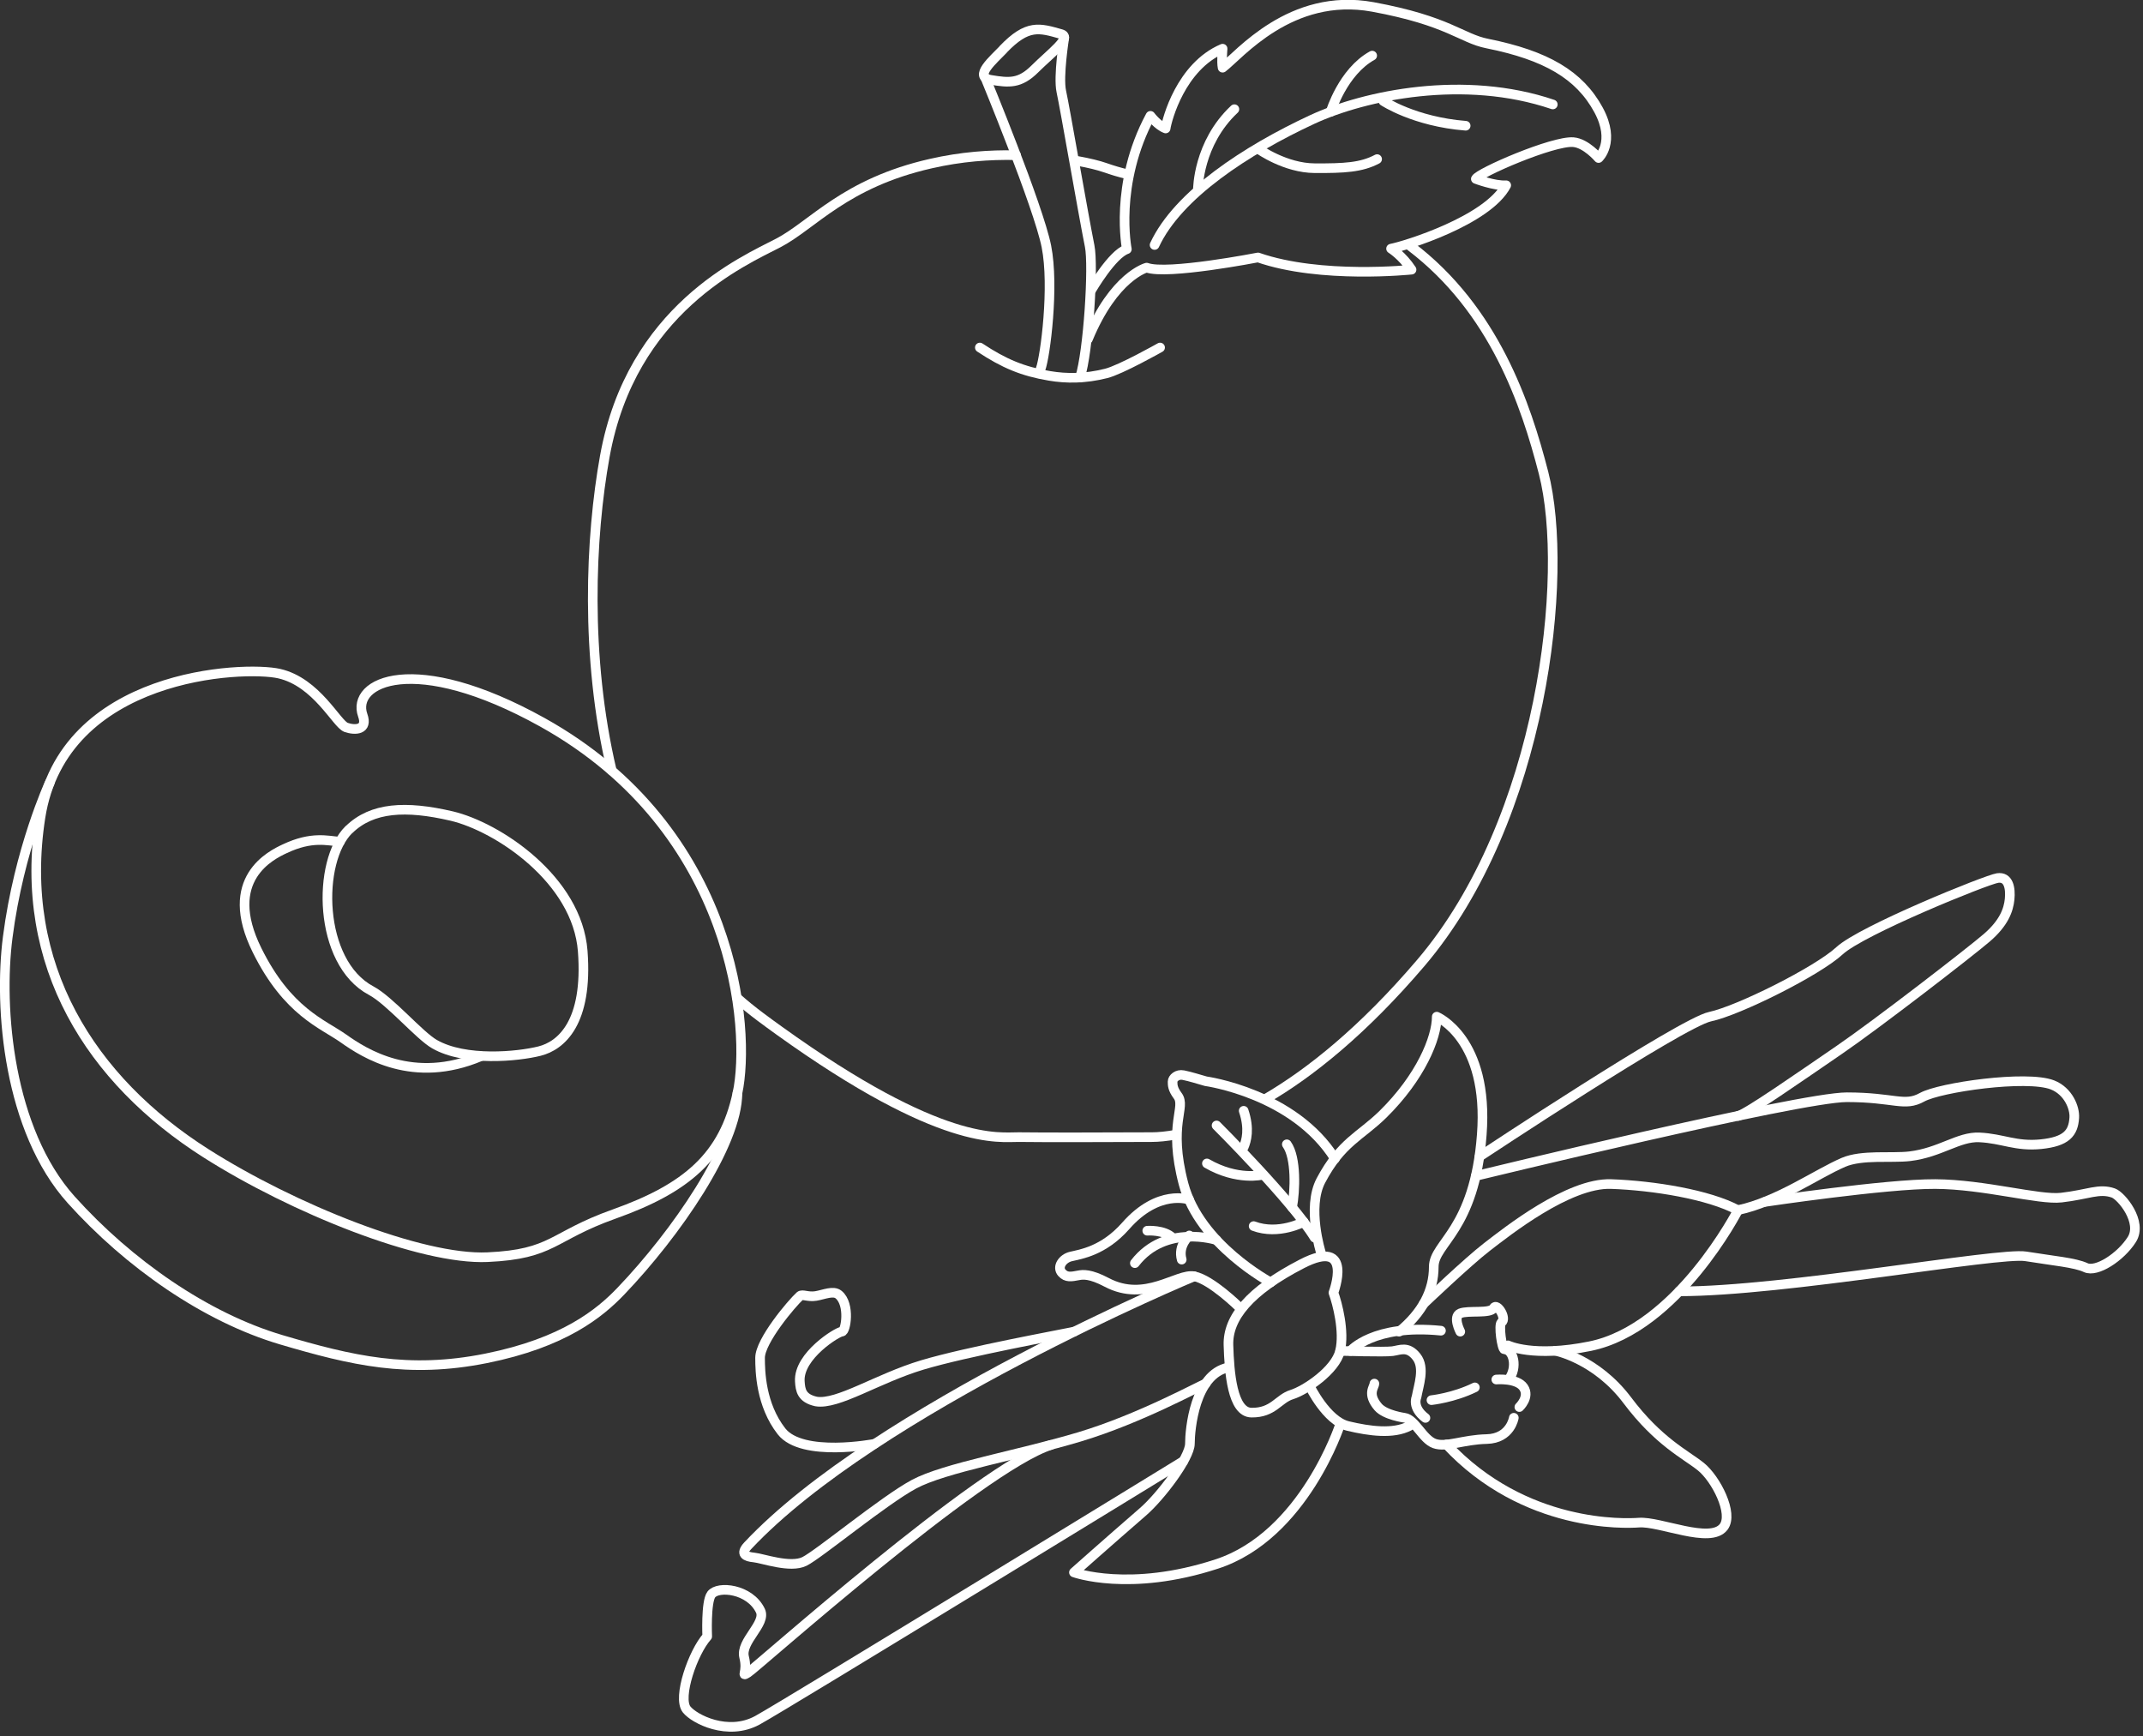 <svg width="158" height="128" viewBox="0 0 158 128" fill="none" xmlns="http://www.w3.org/2000/svg">
<rect x="0" y="0" width="158" height="128" fill="#333333" stroke="none"/>
<g clip-path="url(#clip0_2245_3315)">
<path d="M25.513 53.62C24.823 53.38 23.353 50.29 20.583 49.66C18.003 49.07 4.653 49.6 2.983 60.26C1.283 71.17 6.713 79.64 15.183 85.02C21.603 89.1 31.063 92.9 35.943 92.68C40.823 92.46 40.643 91.15 45.283 89.5C50.643 87.59 53.373 85.24 54.373 80.58C55.373 75.92 54.273 61.2 39.993 53.25C30.513 47.98 25.873 50.29 26.743 52.73C27.133 53.82 26.193 53.86 25.503 53.62H25.513Z" stroke="white" stroke-width="0.71" stroke-linecap="round" stroke-linejoin="round"/>
<path d="M3.67 57.69C3.67 57.69 1.41 62.58 0.57 69.09C-0.11 74.35 0.63 83.31 5.25 88.45C9.49 93.16 15.16 97.12 20.74 98.77C25.92 100.3 30.1 101.29 35.84 100.14C41.57 98.99 44.22 96.82 45.79 95.17C49.8 90.98 54.37 84.41 54.37 80.57" stroke="white" stroke-width="0.71" stroke-linecap="round" stroke-linejoin="round"/>
<path d="M25.733 61.16C27.423 59.51 29.913 59.37 33.303 60.16C36.693 60.96 42.563 64.84 42.963 70.12C43.363 75.4 41.373 77.09 39.773 77.49C38.173 77.89 34.303 78.27 32.043 76.98C30.913 76.34 28.743 73.76 27.363 73.03C23.433 70.94 23.363 63.48 25.723 61.16H25.733Z" stroke="white" stroke-width="0.71" stroke-linecap="round" stroke-linejoin="round"/>
<path d="M25.056 62.05C24.136 61.98 22.986 61.63 20.996 62.57C20.016 63.03 16.336 64.78 18.956 70.06C21.206 74.6 23.786 75.47 25.326 76.56C26.866 77.65 30.466 79.98 35.446 77.87" stroke="white" stroke-width="0.71" stroke-linecap="round" stroke-linejoin="round"/>
<path d="M93.312 81.01C96.612 79.09 100.513 75.96 104.753 70.99C113.763 60.42 115.743 42.39 113.803 34.86C112.503 29.81 110.173 22.83 103.993 18.15" stroke="white" stroke-width="0.71" stroke-linecap="round" stroke-linejoin="round"/>
<path d="M54.336 73.56C54.886 74.05 55.456 74.51 56.056 74.96C56.526 75.31 56.986 75.65 57.436 75.97C69.486 84.63 73.676 83.81 75.106 83.83C77.296 83.86 81.486 83.84 84.906 83.83C85.416 83.83 86.006 83.77 86.696 83.65" stroke="white" stroke-width="0.71" stroke-linecap="round" stroke-linejoin="round"/>
<path d="M74.912 11.44C72.932 11.4 70.872 11.55 68.632 12.06C62.272 13.5 59.932 16.58 57.382 17.91C54.832 19.24 46.552 22.78 44.592 33.64C43.522 39.56 43.122 48.4 45.102 56.8" stroke="white" stroke-width="0.71" stroke-linecap="round" stroke-linejoin="round"/>
<path d="M83.064 12.83C82.554 12.71 82.014 12.55 81.444 12.35C81.014 12.2 80.314 12.02 79.414 11.86" stroke="white" stroke-width="0.71" stroke-linecap="round" stroke-linejoin="round"/>
<path d="M73.96 3.65C73.269 4.38 71.719 5.67 73.059 5.89C74.4 6.11 75.189 6.19 76.309 5.07C77.43 3.95 79.079 2.75 78.23 2.51C76.639 2.06 75.76 1.76 73.96 3.64V3.65Z" stroke="white" stroke-width="0.71" stroke-linecap="round" stroke-linejoin="round"/>
<path d="M72.648 5.73C72.648 5.73 76.558 15.21 77.148 18.16C77.738 21.11 77.068 26.26 76.728 27.19" stroke="white" stroke-width="0.71" stroke-linecap="round" stroke-linejoin="round"/>
<path d="M78.469 2.77C78.469 2.77 78.009 5.64 78.249 6.74C78.529 8.02 79.819 15.53 80.339 18.14C80.639 19.6 80.239 25.93 79.629 27.83" stroke="white" stroke-width="0.71" stroke-linecap="round" stroke-linejoin="round"/>
<path d="M85.532 25.62C85.532 25.62 82.612 27.27 81.552 27.53C80.002 27.92 78.622 27.92 77.382 27.71C75.402 27.38 74.022 26.8 72.242 25.62" stroke="white" stroke-width="0.71" stroke-linecap="round" stroke-linejoin="round"/>
<path d="M80.461 21.38C80.461 21.38 81.991 18.74 83.081 18.37C83.081 18.37 82.111 13.58 84.821 8.54C84.821 8.54 85.351 9.25 85.941 9.47C86.031 8.82 87.061 4.9 90.141 3.59C90.141 3.59 90.051 4.56 90.141 4.99C91.341 4.09 95.151 -0.6 101.211 0.51C106.811 1.54 107.741 2.83 109.651 3.21C113.981 4.08 116.451 5.51 117.861 8.11C119.141 10.49 117.861 11.65 117.861 11.65C117.861 11.65 116.941 10.56 116.001 10.48C114.491 10.36 109.001 12.75 108.811 13.19C108.811 13.19 110.161 13.71 111.051 13.66C109.681 16.26 103.581 18.14 102.561 18.33C102.561 18.33 103.391 18.84 104.071 19.88C104.071 19.88 97.371 20.59 92.751 18.98C92.751 18.98 86.031 20.29 84.541 19.73C84.541 19.73 82.131 20.35 80.211 25" stroke="white" stroke-width="0.71" stroke-linecap="round" stroke-linejoin="round"/>
<path d="M85.125 18.06C86.845 14.35 91.935 11.05 96.725 8.82C100.645 7 107.985 5.49 114.485 7.7" stroke="white" stroke-width="0.71" stroke-linecap="round" stroke-linejoin="round"/>
<path d="M98.109 8.24C98.109 8.24 98.999 5.3 101.169 4.1" stroke="white" stroke-width="0.71" stroke-linecap="round" stroke-linejoin="round"/>
<path d="M92.812 11C92.812 11 94.763 12.39 96.933 12.4C99.103 12.41 100.363 12.35 101.533 11.73" stroke="white" stroke-width="0.71" stroke-linecap="round" stroke-linejoin="round"/>
<path d="M101.992 7.45C101.992 7.45 104.272 8.97 108.062 9.27" stroke="white" stroke-width="0.71" stroke-linecap="round" stroke-linejoin="round"/>
<path d="M88.32 13.96C88.32 13.96 88.32 10.57 91.01 8.05" stroke="white" stroke-width="0.71" stroke-linecap="round" stroke-linejoin="round"/>
<path d="M97.388 92.34C97.388 92.34 96.338 89.01 97.388 87.03C98.898 84.18 100.289 83.79 101.969 82.14C104.739 79.41 105.929 76.52 105.929 74.95C105.929 74.95 109.789 76.56 109.249 83.65C108.719 90.73 105.709 91.62 105.709 93.39C105.709 95.16 104.869 96.76 103.159 98.17" stroke="white" stroke-width="0.71" stroke-linecap="round" stroke-linejoin="round"/>
<path d="M104.969 96.11C104.969 96.11 108.209 93.02 109.639 91.92C111.069 90.82 115.639 87.18 118.779 87.29C121.919 87.4 125.989 88.06 128.139 89.22C128.139 89.22 123.679 97.92 117.239 99.24C113.019 100.1 111.179 99.18 111.179 99.18" stroke="white" stroke-width="0.71" stroke-linecap="round" stroke-linejoin="round"/>
<path d="M106.648 106.49C112.418 112.67 119.878 112.32 120.828 112.25C122.388 112.13 126.088 113.85 127.078 112.57C127.838 111.59 126.508 109.01 125.398 108.12C124.288 107.23 122.278 106.29 119.978 103.23C117.678 100.17 114.678 99.58 114.678 99.58" stroke="white" stroke-width="0.71" stroke-linecap="round" stroke-linejoin="round"/>
<path d="M98.802 99.59C99.142 98.16 98.602 96.09 98.312 95.3C98.312 95.3 99.872 91.17 95.992 93.17C92.112 95.17 90.512 97.16 90.572 99.16C90.632 101.16 90.852 104.13 92.272 104.14C93.892 104.16 94.242 103.12 95.242 102.81C96.242 102.5 98.462 101.02 98.802 99.59Z" stroke="white" stroke-width="0.71" stroke-linecap="round" stroke-linejoin="round"/>
<path d="M98.8 105.02C98.8 105.02 96.15 113.2 89.71 115.3C83.27 117.41 79.18 115.92 79.18 115.92C79.18 115.92 81.62 113.75 84.26 111.46C85.59 110.31 87.73 107.46 87.73 106.43C87.73 105.4 88.08 101.3 90.57 100.81" stroke="white" stroke-width="0.71" stroke-linecap="round" stroke-linejoin="round"/>
<path d="M98.805 99.59C98.805 99.59 102.095 99.69 102.665 99.61C103.235 99.53 103.795 99.21 104.435 100.02C105.075 100.83 104.595 102.11 104.435 103C104.435 103 104.075 103.76 105.095 104.53" stroke="white" stroke-width="0.71" stroke-linecap="round" stroke-linejoin="round"/>
<path d="M107.664 98.17C107.664 98.17 107.084 97.06 107.664 96.82C108.244 96.58 109.884 96.87 110.124 96.43C110.364 95.99 111.124 97.21 110.704 97.49C110.474 97.64 110.734 99.48 110.924 99.48C111.584 99.48 111.914 100.81 111.234 101.7" stroke="white" stroke-width="0.71" stroke-linecap="round" stroke-linejoin="round"/>
<path d="M105.539 103.22C105.539 103.22 107.169 103.05 108.739 102.28" stroke="white" stroke-width="0.71" stroke-linecap="round" stroke-linejoin="round"/>
<path d="M110.32 101.7C110.32 101.7 111.85 101.57 112.33 102.28C112.81 102.99 112.02 103.73 112.02 103.73" stroke="white" stroke-width="0.71" stroke-linecap="round" stroke-linejoin="round"/>
<path d="M111.611 104.52C111.611 104.52 111.371 106.05 109.611 106.09C107.851 106.13 106.631 106.73 105.761 106.42C104.891 106.11 104.321 104.62 103.551 104.52C103.551 104.52 102.131 104.33 101.611 103.73C100.771 102.75 101.331 102.26 101.331 102" stroke="white" stroke-width="0.71" stroke-linecap="round" stroke-linejoin="round"/>
<path d="M96.562 102.18C96.562 102.18 97.793 104.75 99.392 105.13C100.993 105.51 102.713 105.74 103.903 105.13" stroke="white" stroke-width="0.71" stroke-linecap="round" stroke-linejoin="round"/>
<path d="M88.053 94.09C88.053 94.09 64.614 103.85 55.133 113.95C54.563 114.56 54.964 114.76 55.593 114.82C56.224 114.88 58.264 115.63 59.313 115.11C60.364 114.59 65.124 110.64 67.383 109.42C69.653 108.2 75.114 107.27 79.584 105.93C84.053 104.59 88.454 102.15 88.883 102.01" stroke="white" stroke-width="0.71" stroke-linecap="round" stroke-linejoin="round"/>
<path d="M108.812 86.69C108.812 86.69 132.653 80.89 136.163 80.89C139.673 80.89 140.403 81.62 141.713 80.89C143.023 80.16 149.423 79.24 151.323 79.98C152.493 80.44 152.982 81.67 152.932 82.4C152.862 83.54 152.342 84.16 150.482 84.35C148.622 84.54 147.662 83.93 145.932 83.85C144.402 83.78 143.053 84.97 140.803 85.24C139.463 85.4 137.293 85.1 135.913 85.69C133.923 86.55 131.063 88.59 128.143 89.21" stroke="white" stroke-width="0.71" stroke-linecap="round" stroke-linejoin="round"/>
<path d="M79.189 98.17C78.259 98.37 71.289 99.64 67.989 100.63C64.689 101.62 61.759 103.59 60.169 103.32C59.099 103.08 59.009 102.49 58.969 101.83C58.859 99.94 61.779 98.16 62.069 98.17C62.359 98.18 62.699 96.15 61.829 95.44C61.439 95.12 60.759 95.44 60.159 95.54C59.559 95.64 59.159 95.38 58.979 95.54C58.379 96.08 56.039 98.85 56.039 100.1C56.039 101.09 56.089 103.56 57.619 105.52C59.149 107.47 64.479 106.44 64.479 106.44" stroke="white" stroke-width="0.71" stroke-linecap="round" stroke-linejoin="round"/>
<path d="M87.252 107.71C87.252 107.71 58.012 125.63 55.842 126.82C53.662 128.01 51.182 126.73 50.622 126.02C49.932 125.14 51.092 121.81 52.142 120.64C52.142 120.64 52.032 118.11 52.442 117.55C52.932 116.89 55.282 117.12 56.062 118.74C56.522 119.69 54.572 121 54.862 122.16C55.152 123.31 54.572 123.66 55.152 123.31C55.732 122.96 72.282 108.18 77.492 106.52" stroke="white" stroke-width="0.71" stroke-linecap="round" stroke-linejoin="round"/>
<path d="M130.105 88.61C130.105 88.61 139.065 87.27 142.685 87.29C146.305 87.31 150.335 88.48 151.975 88.29C153.975 88.06 154.755 87.58 155.815 87.95C156.405 88.16 157.995 90.09 157.175 91.38C156.355 92.67 154.575 93.83 153.775 93.45C152.985 93.08 151.395 92.95 149.365 92.62C147.335 92.29 131.595 95.2 123.805 95.2" stroke="white" stroke-width="0.71" stroke-linecap="round" stroke-linejoin="round"/>
<path d="M109.086 85.26C109.086 85.26 123.986 75.39 126.076 74.95C128.166 74.51 133.996 71.6 135.626 70.09C137.256 68.58 146.456 64.85 147.276 64.73C148.096 64.61 148.246 65.48 148.166 66.29C148.086 67.1 147.736 68.05 146.486 69.13C145.266 70.18 138.426 75.47 135.606 77.4C132.786 79.33 128.766 82.14 128.146 82.27" stroke="white" stroke-width="0.71" stroke-linecap="round" stroke-linejoin="round"/>
<path d="M93.683 94.54C93.683 94.54 88.443 91.76 87.263 87.29C86.083 82.82 87.483 81.64 86.823 80.77C86.453 80.27 86.453 79.99 86.453 79.74C86.453 79.49 86.793 79.17 87.243 79.26C87.763 79.36 88.493 79.6 88.903 79.71C88.903 79.71 95.403 80.6 98.423 85.42" stroke="white" stroke-width="0.71" stroke-linecap="round" stroke-linejoin="round"/>
<path d="M89.695 82.97C89.695 82.97 95.245 88.5 96.925 91.24" stroke="white" stroke-width="0.71" stroke-linecap="round" stroke-linejoin="round"/>
<path d="M94.875 84.36C95.585 85.35 95.495 87.8 95.265 89" stroke="white" stroke-width="0.71" stroke-linecap="round" stroke-linejoin="round"/>
<path d="M96.12 90.08C96.12 90.08 94.27 91.08 92.43 90.39" stroke="white" stroke-width="0.71" stroke-linecap="round" stroke-linejoin="round"/>
<path d="M93.074 86.61C93.074 86.61 91.234 87.07 88.984 85.77" stroke="white" stroke-width="0.71" stroke-linecap="round" stroke-linejoin="round"/>
<path d="M91.695 84.57C91.895 84.1 92.145 83.23 91.695 81.89" stroke="white" stroke-width="0.71" stroke-linecap="round" stroke-linejoin="round"/>
<path d="M99.57 99.59C99.57 99.59 101.25 97.6 106.24 98.1" stroke="white" stroke-width="0.71" stroke-linecap="round" stroke-linejoin="round"/>
<path d="M91.35 96.35C91.35 96.35 89.31 94.34 88.05 94.09C86.79 93.84 84.46 96.05 81.6 94.54C80.37 93.89 79.83 93.96 79.52 94.02C78.99 94.12 78.62 94.2 78.29 93.83C77.91 93.4 78.35 92.77 78.96 92.63C79.67 92.46 81.36 92.23 83 90.37C85.42 87.62 87.67 88.44 87.67 88.44" stroke="white" stroke-width="0.71" stroke-linecap="round" stroke-linejoin="round"/>
<path d="M89.692 91.42C89.692 91.42 85.932 90.2 83.672 93.12" stroke="white" stroke-width="0.71" stroke-linecap="round" stroke-linejoin="round"/>
<path d="M86.446 91.25C85.826 90.64 84.586 90.73 84.586 90.73" stroke="white" stroke-width="0.71" stroke-linecap="round" stroke-linejoin="round"/>
<path d="M87.686 91.08C87.686 91.08 86.826 91.81 87.126 92.86" stroke="white" stroke-width="0.71" stroke-linecap="round" stroke-linejoin="round"/>
</g>
<defs>
<clipPath id="clip0_2245_3315">
<rect width="157.75" height="127.65" fill="white"/>
</clipPath>
</defs>
</svg>
